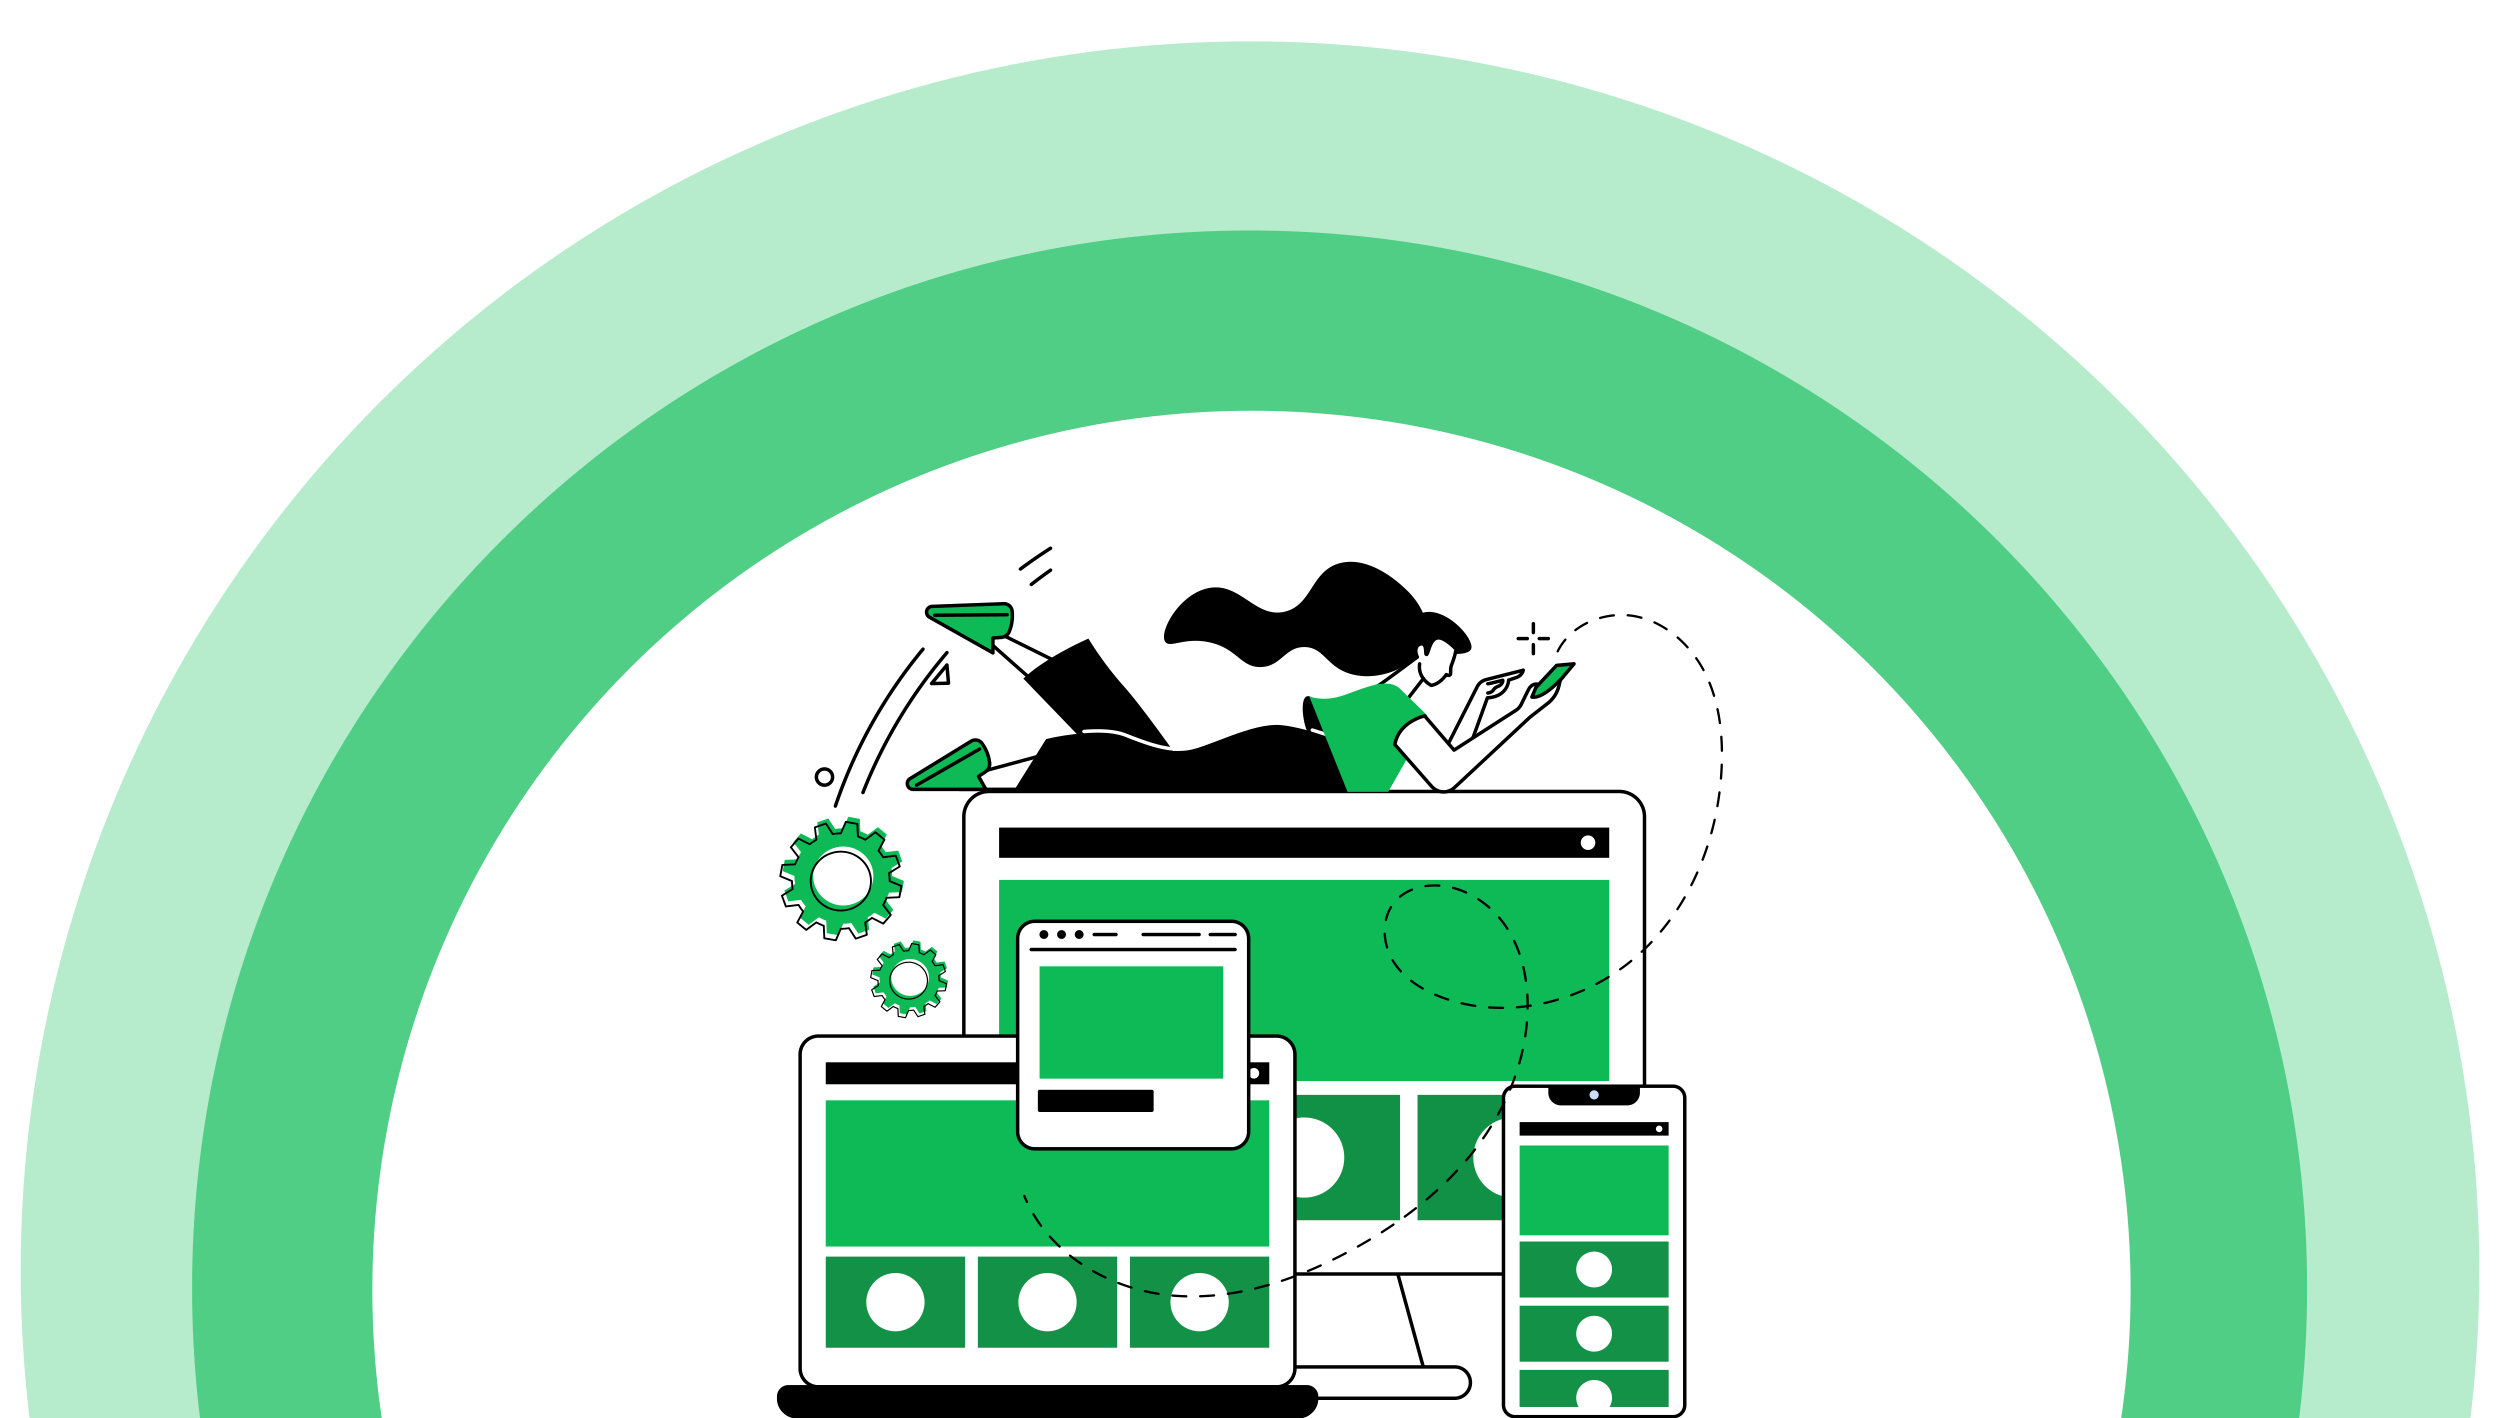 <svg height="480" viewBox="0 0 846 480" width="846" xmlns="http://www.w3.org/2000/svg" xmlns:xlink="http://www.w3.org/1999/xlink"><clipPath id="a"><path d="m718 110h846v480h-846z"/></clipPath><filter id="b" filterUnits="userSpaceOnUse" height="805.719" width="805.719" x="20" y="33"><feOffset dy="6"/><feGaussianBlur result="blur" stdDeviation="15"/><feFlood flood-opacity=".161"/><feComposite in2="blur" operator="in"/><feComposite in="SourceGraphic"/></filter><filter id="c" filterUnits="userSpaceOnUse" height="685" width="685" x="81" y="94"><feOffset dy="6"/><feGaussianBlur result="blur-2" stdDeviation="15"/><feFlood flood-opacity=".161"/><feComposite in2="blur-2" operator="in"/><feComposite in="SourceGraphic"/></filter><clipPath id="d"><path d="m0 0h320.16v295.067h-320.16z"/></clipPath><g clip-path="url(#a)" transform="translate(-718 -110)"><circle cx="416" cy="416" fill="#0dba55" opacity=".3" r="416" transform="translate(725 124)"/><g filter="url(#b)" transform="translate(718 110.002)"><path d="m357.86 0c197.64 0 357.86 160.219 357.86 357.86s-160.22 357.859-357.86 357.859-357.86-160.219-357.86-357.859 160.219-357.86 357.86-357.86z" fill="#0dba55" opacity=".6" transform="translate(65 72)"/></g><g filter="url(#c)" transform="translate(718 110.002)"><circle cx="297.5" cy="297.5" fill="#fff" r="297.5" transform="translate(126 133)"/></g><g transform="translate(980.92 294.933)"><path d="m416.566 581.061h-53.416l-15.15 55.311h83.72z" fill="#fff" transform="translate(-211.447 -353.061)"/><g clip-path="url(#d)"><path d="m430.809 636.049h-83.725a.588.588 0 0 1 -.567-.744l15.154-55.311a.588.588 0 0 1 .567-.433h53.417a.588.588 0 0 1 .567.433l15.154 55.311a.588.588 0 0 1 -.568.744m-82.953-1.177h82.182l-14.831-54.134h-52.519z" transform="translate(-210.535 -352.149)"/><path d="m382.987 211.28h-213.287a8.524 8.524 0 0 0 -8.524 8.524v146.234a8.524 8.524 0 0 0 8.524 8.524h213.287a8.524 8.524 0 0 0 8.524-8.524v-146.238a8.524 8.524 0 0 0 -8.524-8.524" fill="#fff" transform="translate(-97.932 -128.377)"/><path d="m382.075 374.239h-213.288a9.123 9.123 0 0 1 -9.113-9.113v-146.234a9.123 9.123 0 0 1 9.113-9.112h213.288a9.123 9.123 0 0 1 9.113 9.112v146.234a9.123 9.123 0 0 1 -9.113 9.113m-213.288-163.282a7.945 7.945 0 0 0 -7.936 7.935v146.234a7.945 7.945 0 0 0 7.936 7.936h213.288a7.945 7.945 0 0 0 7.936-7.936v-146.234a7.944 7.944 0 0 0 -7.936-7.935z" transform="translate(-97.02 -127.465)"/><path d="m418.52 707.54h-101.909a5.3 5.3 0 1 0 0 10.608h101.909a5.3 5.3 0 0 0 0-10.608" fill="#fff" transform="translate(-189.154 -429.911)"/><path d="m417.608 717.825h-101.908a5.892 5.892 0 1 1 0-11.785h101.908a5.892 5.892 0 0 1 0 11.785m-101.908-10.608a4.715 4.715 0 1 0 0 9.431h101.908a4.715 4.715 0 0 0 0-9.431z" transform="translate(-188.242 -429)"/><path d="m0 0h206.47v10.229h-206.47z" transform="translate(75.176 95.121)"/><path d="m0 0h206.47v68.061h-206.47z" fill="#0dba55" transform="translate(75.176 112.826)"/><path d="m698.163 251.638a2.462 2.462 0 1 1 -2.463-2.463 2.463 2.463 0 0 1 2.463 2.463" fill="#fff" transform="translate(-421.221 -151.402)"/><path d="m0 0h64.872v42.431h-64.872z" fill="#caddff" transform="translate(75.176 185.57)"/><path d="m0 0h64.872v42.431h-64.872z" fill="#119146" transform="translate(145.975 185.57)"/><path d="m0 0h64.872v42.431h-64.872z" fill="#119146" transform="translate(216.774 185.57)"/><g fill="#fff"><path d="m627.674 505.993a13.562 13.562 0 1 1 -13.562-13.562 13.562 13.562 0 0 1 13.562 13.562" transform="translate(-364.902 -299.208)"/><path d="m447.242 505.993a13.562 13.562 0 1 1 -13.562-13.562 13.562 13.562 0 0 1 13.562 13.562" transform="translate(-255.269 -299.208)"/><path d="m266.811 505.993a13.562 13.562 0 1 1 -13.562-13.562 13.562 13.562 0 0 1 13.562 13.562" transform="translate(-145.637 -299.208)"/><path d="m683.965 465.469h-53.437a3.955 3.955 0 0 0 -3.955 3.955v103.924a3.955 3.955 0 0 0 3.955 3.955h53.437a3.955 3.955 0 0 0 3.955-3.955v-103.924a3.955 3.955 0 0 0 -3.955-3.955" transform="translate(-380.714 -282.825)"/></g><path d="m683.054 576.98h-53.437a4.549 4.549 0 0 1 -4.544-4.544v-103.924a4.549 4.549 0 0 1 4.544-4.543h53.437a4.549 4.549 0 0 1 4.543 4.543v103.925a4.549 4.549 0 0 1 -4.543 4.544m-53.437-111.835a3.37 3.37 0 0 0 -3.366 3.366v103.925a3.37 3.37 0 0 0 3.366 3.366h53.437a3.37 3.37 0 0 0 3.366-3.366v-103.925a3.37 3.37 0 0 0 -3.366-3.366z" transform="translate(-379.803 -281.914)"/><path d="m665.244 465.469v2.218a4.267 4.267 0 0 0 4.267 4.267h22.464a4.267 4.267 0 0 0 4.267-4.267v-2.218z" transform="translate(-404.211 -282.825)"/><path d="m702.342 472.087a1.551 1.551 0 1 1 1.551-1.551 1.551 1.551 0 0 1 -1.551 1.551" fill="#caddff" transform="translate(-425.81 -284.962)"/><path d="m0 0h50.42v4.569h-50.42z" transform="translate(251.322 194.789)"/><path d="m0 0h50.42v30.405h-50.42z" fill="#0dba55" transform="translate(251.322 202.698)"/><path d="m760.229 500.542a1.1 1.1 0 1 1 -1.1-1.1 1.1 1.1 0 0 1 1.1 1.1" fill="#fff" transform="translate(-460.589 -303.468)"/><path d="m0 0h50.42v18.955h-50.42z" fill="#139146" transform="translate(251.322 235.196)"/><path d="m0 0h50.42v18.955h-50.42z" fill="#139146" transform="translate(251.322 256.919)"/><path d="m0 0h50.42v12.539h-50.42z" fill="#caddff" transform="translate(251.322 278.642)"/><path d="m0 0h50.42v12.539h-50.42z" fill="#139146" transform="translate(251.322 278.642)"/><path d="m701.421 614.169a6.059 6.059 0 1 1 -6.059-6.059 6.059 6.059 0 0 1 6.059 6.059" fill="#fff" transform="translate(-418.83 -369.496)"/><path d="m701.421 669.531a6.059 6.059 0 1 1 -6.059-6.058 6.059 6.059 0 0 1 6.059 6.058" fill="#fff" transform="translate(-418.83 -403.135)"/><path d="m700.447 728.184a6.059 6.059 0 1 0 -10.172 0z" fill="#fff" transform="translate(-418.83 -436.774)"/><path d="m181.225 422.211h-155.048a6.2 6.2 0 0 0 -6.2 6.2v106.3a6.2 6.2 0 0 0 6.2 6.2h155.048a6.2 6.2 0 0 0 6.2-6.2v-106.3a6.2 6.2 0 0 0 -6.2-6.2" fill="#fff" transform="translate(-12.14 -256.541)"/><path d="m180.314 540.584h-155.048a6.793 6.793 0 0 1 -6.785-6.785v-106.299a6.793 6.793 0 0 1 6.785-6.785h155.048a6.793 6.793 0 0 1 6.786 6.785v106.3a6.793 6.793 0 0 1 -6.785 6.785m-155.049-118.697a5.614 5.614 0 0 0 -5.608 5.608v106.304a5.614 5.614 0 0 0 5.608 5.608h155.048a5.614 5.614 0 0 0 5.608-5.608v-106.3a5.614 5.614 0 0 0 -5.608-5.608z" transform="translate(-11.229 -255.63)"/><path d="m0 0h150.091v7.436h-150.091z" transform="translate(16.515 174.551)"/><path d="m0 0h150.091v49.476h-150.091z" fill="#0dba55" transform="translate(16.515 187.421)"/><path d="m410.339 451.549a1.79 1.79 0 1 1 -1.79-1.79 1.79 1.79 0 0 1 1.79 1.79" fill="#fff" transform="translate(-247.152 -273.28)"/><path d="m0 0h47.158v30.844h-47.158z" fill="#139146" transform="translate(16.516 240.302)"/><path d="m0 0h47.158v30.844h-47.158z" fill="#139146" transform="translate(67.982 240.302)"/><path d="m0 0h47.158v30.844h-47.158z" fill="#139146" transform="translate(119.449 240.302)"/><path d="m359.1 636.449a9.859 9.859 0 1 1 -9.859-9.859 9.859 9.859 0 0 1 9.859 9.859" fill="#fff" transform="translate(-206.213 -380.725)"/><path d="m227.936 636.449a9.859 9.859 0 1 1 -9.859-9.859 9.859 9.859 0 0 1 9.859 9.859" fill="#fff" transform="translate(-126.516 -380.725)"/><path d="m96.773 636.449a9.859 9.859 0 1 1 -9.859-9.859 9.859 9.859 0 0 1 9.859 9.859" fill="#fff" transform="translate(-46.82 -380.725)"/><path d="m180.238 724.708h-175.446a3.448 3.448 0 0 0 -3.292 3.585v.837a6.04 6.04 0 0 0 5.767 6.28h170.5a6.04 6.04 0 0 0 5.767-6.28v-.837a3.448 3.448 0 0 0 -3.293-3.585" transform="translate(-.911 -440.342)"/><path d="m176.852 734.214h-170.496a6.363 6.363 0 0 1 -6.356-6.356v-.769a3.885 3.885 0 0 1 3.881-3.881h175.447a3.885 3.885 0 0 1 3.881 3.881v.769a6.363 6.363 0 0 1 -6.356 6.356m-172.972-9.829a2.707 2.707 0 0 0 -2.7 2.7v.769a5.185 5.185 0 0 0 5.179 5.179h170.5a5.185 5.185 0 0 0 5.179-5.179v-.769a2.707 2.707 0 0 0 -2.7-2.7z" transform="translate(0 -439.431)"/><path d="m279.941 323.24h-66.541a5.82 5.82 0 0 0 -5.819 5.82v65.36a5.819 5.819 0 0 0 5.819 5.819h66.536a5.82 5.82 0 0 0 5.819-5.819v-65.36a5.82 5.82 0 0 0 -5.819-5.82" fill="#fff" transform="translate(-126.131 -196.405)"/><path d="m279.029 399.916h-66.536a6.415 6.415 0 0 1 -6.408-6.408v-65.36a6.415 6.415 0 0 1 6.408-6.408h66.536a6.415 6.415 0 0 1 6.408 6.408v65.36a6.415 6.415 0 0 1 -6.408 6.408m-66.536-77a5.237 5.237 0 0 0 -5.231 5.231v65.36a5.237 5.237 0 0 0 5.231 5.231h66.536a5.237 5.237 0 0 0 5.231-5.231v-65.36a5.237 5.237 0 0 0 -5.231-5.231z" transform="translate(-125.22 -195.494)"/><path d="m287.386 347.256h-68.923a.589.589 0 1 1 0-1.177h68.923a.589.589 0 1 1 0 1.177" transform="translate(-132.383 -210.282)"/><path d="m229.393 332.338a1.492 1.492 0 1 1 -1.492-1.492 1.492 1.492 0 0 1 1.492 1.492" transform="translate(-137.569 -201.026)"/><path d="m244.605 332.338a1.492 1.492 0 1 1 -1.492-1.492 1.492 1.492 0 0 1 1.492 1.492" transform="translate(-146.812 -201.026)"/><path d="m259.818 332.338a1.492 1.492 0 1 1 -1.492-1.492 1.492 1.492 0 0 1 1.492 1.492" transform="translate(-156.055 -201.026)"/><path d="m381.287 334.326h-8.407a.589.589 0 1 1 0-1.177h8.407a.589.589 0 0 1 0 1.177" transform="translate(-226.21 -202.426)"/><path d="m333.851 334.326h-18.983a.589.589 0 0 1 0-1.177h18.984a.589.589 0 0 1 0 1.177" transform="translate(-190.96 -202.426)"/><path d="m280.065 334.326h-7.411a.589.589 0 0 1 0-1.177h7.411a.589.589 0 0 1 0 1.177" transform="translate(-165.31 -202.426)"/><path d="m0 0h62.154v38.005h-62.154z" fill="#0dba55" transform="translate(88.876 142.076)"/><path d="m263.595 476.047h-38a.589.589 0 0 1 -.589-.589v-6.334a.589.589 0 0 1 .589-.589h38a.589.589 0 0 1 .589.589v6.334a.589.589 0 0 1 -.589.589" transform="translate(-136.714 -284.689)"/><path d="m458.864 144.8a8.094 8.094 0 0 1 -4.334-4.882c-1.32-3.768-1.963-11.509 1.092-10.788s9.576 16.858 9.576 16.858z" transform="translate(-275.511 -78.431)"/><path d="m422.475 34.064c-.251-1.446-1.261-6.137-6.555-11.269-1.824-1.768-11.877-11.515-22.124-9.229-10.348 2.309-9.638 14.379-19.269 16.557-9.829 2.222-14.942-9.969-25.466-8.045-10.006 1.829-17.133 14.888-14.845 18.21 1.58 2.3 6.529-1.694 15.043.2 9.389 2.086 10.474 8.516 17.319 8.343 6.925-.175 8.086-6.813 14.748-6.759s7.416 6.726 15.637 9.1c9.059 2.621 20.9-1.792 24.416-9.489a13.91 13.91 0 0 0 1.1-7.621" transform="translate(-202.813 -8.033)"/><path d="m556.446 70.659c2.293-.01 4.934-.307 5.5-1.716 1.392-3.485-9.327-15.306-17.207-11.969-5.132 2.173-8.332 10.464-5.382 14.516 2.6 3.574 10.36 4.364 17.092-.831" transform="translate(-327.033 -34.261)"/><path d="m532.311 78.945c-2.221.881-2.674 5.561-3.266 5.443-.459-.091.107-2.842-1.089-3.464a1.706 1.706 0 0 0 -1.682.3c-.927.709-1.141 2.39-.3 4.058q-3.814 2.868-7.739 5.746-4.66 3.417-9.26 6.69l11.991 3.943 7.034-9.071a8.251 8.251 0 0 0 2.668 2.287s2.636-.185 5.1-3.655l.575.235a.63.63 0 0 0 .868-.564l.045-1.472a4.676 4.676 0 0 1 .345-1.619 27.871 27.871 0 0 0 1.5-5.163c-3.8-3.864-5.736-4.111-6.79-3.693" fill="#fff" transform="translate(-309.261 -47.878)"/><path d="m520.057 101.337a.588.588 0 0 1 -.184-.03l-11.991-3.942a.589.589 0 0 1 -.157-1.039c3.082-2.193 6.2-4.443 9.254-6.685 2.448-1.8 4.92-3.63 7.356-5.459-.694-1.719-.439-3.49.67-4.338a2.256 2.256 0 0 1 2.312-.352 2.428 2.428 0 0 1 1.092 1.989c.5-1.475 1.265-3.395 2.774-3.993 1.771-.7 4.2.549 7.427 3.827a.588.588 0 0 1 .158.526 28.68 28.68 0 0 1 -1.527 5.272 4.059 4.059 0 0 0 -.3 1.415l-.047 1.472a1.218 1.218 0 0 1 -1.679 1.09l-.15-.061c-2.516 3.294-5.147 3.516-5.261 3.524a.59.59 0 0 1 -.308-.062 8.322 8.322 0 0 1 -2.382-1.877l-6.591 8.5a.589.589 0 0 1 -.465.228m-10.7-4.727 10.492 3.449 6.782-8.741a.589.589 0 0 1 .462-.228.589.589 0 0 1 .462.223 7.786 7.786 0 0 0 2.314 2.044c.557-.1 2.56-.639 4.513-3.388a.587.587 0 0 1 .7-.2l.575.235.646-.019-.588-.018.045-1.472a5.235 5.235 0 0 1 .388-1.823 27.14 27.14 0 0 0 1.4-4.749c-2.67-2.665-4.718-3.82-5.934-3.338-1.158.459-1.81 2.421-2.242 3.719-.38 1.144-.636 1.9-1.356 1.755-.623-.124-.662-.788-.706-1.557-.038-.649-.1-1.734-.539-1.963a1.168 1.168 0 0 0 -1.054.242c-.633.485-.894 1.814-.129 3.324a.588.588 0 0 1 -.171.736c-2.561 1.925-5.167 3.86-7.745 5.751-2.75 2.016-5.544 4.038-8.32 6.02" transform="translate(-308.35 -46.968)"/><path d="m554.146 101.171a6.581 6.581 0 0 0 1.251 5.013z" fill="#fff" transform="translate(-336.653 -61.473)"/><path d="m554.484 105.861a.587.587 0 0 1 -.474-.24 7.137 7.137 0 0 1 -1.351-5.493.589.589 0 0 1 1.147.262 5.955 5.955 0 0 0 1.152 4.534.588.588 0 0 1 -.474.937" transform="translate(-335.74 -60.561)"/><path d="m193.644 174.267-34.06 9.246-2.323 4.561h35.639z" fill="#fff" transform="translate(-95.554 -105.887)"/><path d="m191.984 187.752h-35.634a.588.588 0 0 1 -.525-.856l2.323-4.561a.587.587 0 0 1 .37-.3l34.06-9.246a.589.589 0 0 1 .742.6l-.748 13.807a.589.589 0 0 1 -.588.557m-34.675-1.177h34.117l.673-12.437-33.021 8.961z" transform="translate(-94.642 -104.976)"/><path d="m140.28 174.6a14.048 14.048 0 0 0 -2.618-6.643 2.742 2.742 0 0 0 -3.634-.684l-20.793 12.753a1.961 1.961 0 0 0 1.15 3.55h24.63l-2.472-4.389 2.333-1.556a3.188 3.188 0 0 0 1.4-3.032" fill="#0dba55" transform="translate(-68.308 -101.389)"/><path d="m138.1 183.262h-24.63a2.55 2.55 0 0 1 -1.5-4.616l.038-.025 20.793-12.753a3.348 3.348 0 0 1 4.415.836 14.632 14.632 0 0 1 2.729 6.922 3.755 3.755 0 0 1 -1.661 3.593l-1.879 1.253 2.2 3.913a.589.589 0 0 1 -.513.878m-25.452-3.65a1.373 1.373 0 0 0 .822 2.473h23.623l-1.978-3.511a.588.588 0 0 1 .186-.779l2.334-1.556a2.585 2.585 0 0 0 1.145-2.471 13.457 13.457 0 0 0 -2.506-6.364 2.164 2.164 0 0 0 -2.854-.532z" transform="translate(-67.394 -100.486)"/><path d="m119.493 186.581a.589.589 0 0 1 -.293-1.1l21.321-12.219a.589.589 0 1 1 .585 1.021l-21.321 12.217a.586.586 0 0 1 -.292.078" transform="translate(-72.247 -105.229)"/><path d="m216.561 90.874-31.632-15.654-4.763 1.88 26.682 23.621z" fill="#fff" transform="translate(-109.472 -45.705)"/><path d="m205.936 100.394a.586.586 0 0 1 -.39-.148l-26.682-23.621a.588.588 0 0 1 .174-.988l4.763-1.876a.589.589 0 0 1 .477.02l31.631 15.653a.588.588 0 0 1 .158.941l-9.712 9.843a.587.587 0 0 1 -.419.175m-25.573-24.013 25.546 22.615 8.748-8.866-30.668-15.177z" transform="translate(-108.559 -44.793)"/><path d="m157 58.8a14.04 14.04 0 0 0 .977-7.073 2.742 2.742 0 0 0 -2.831-2.379l-24.375.915a1.961 1.961 0 0 0 -.739 3.658l21.458 12.079v-5.037l2.8-.211a3.187 3.187 0 0 0 2.71-1.952" fill="#0dba55" transform="translate(-78.398 -29.983)"/><path d="m150.578 65.678a.587.587 0 0 1 -.289-.076l-21.464-12.081a2.55 2.55 0 0 1 .961-4.755h.045l24.375-.915a3.348 3.348 0 0 1 3.438 2.894 14.64 14.64 0 0 1 -1.017 7.371 3.757 3.757 0 0 1 -3.21 2.315l-2.252.17v4.491a.589.589 0 0 1 -.589.589m-20.676-15.744a1.373 1.373 0 0 0 -.5 2.558l20.586 11.587v-4.03a.589.589 0 0 1 .544-.587l2.8-.211a2.583 2.583 0 0 0 2.21-1.591 13.452 13.452 0 0 0 .937-6.775 2.17 2.17 0 0 0 -2.225-1.864z" transform="translate(-77.485 -29.071)"/><path d="m135.041 58.681a.589.589 0 0 1 -.005-1.177l24.574-.19h.005a.589.589 0 0 1 0 1.177z" transform="translate(-81.695 -34.825)"/><path d="m267.042 122.881s-13.571-19.556-20.555-27.335a116.654 116.654 0 0 1 -11.947-16.112s-14.393 6.2-22.007 13.541l33.256 34.492z" transform="translate(-129.138 -48.265)"/><path d="m325.5 176.121h-121.187l10.928-17.493s17.34-4.244 26.348-.689 14.741 5.4 21.461 4.539 22-9.491 31.7-8.552 25.585 7.4 25.585 7.4z" transform="translate(-124.143 -93.483)"/><path d="m294.546 164.863h-.04c-4.768-.316-9.553-1.907-16.716-4.734-3.2-1.261-7.843-1.661-13.814-1.188a.589.589 0 1 1 -.093-1.174c6.151-.487 10.975-.061 14.339 1.266 7.052 2.783 11.749 4.349 16.362 4.654a.589.589 0 0 1 -.038 1.176" fill="#fff" transform="translate(-160.01 -95.743)"/><path d="m466.933 159.932a.6.6 0 0 1 -.178-.027l-6.149-1.946a.588.588 0 0 1 .355-1.122l6.15 1.946a.589.589 0 0 1 -.177 1.15" fill="#fff" transform="translate(-279.621 -95.279)"/><path d="m570.02 138.5 13.287-26.2a4.7 4.7 0 0 1 3.037-2.43l12.561-3.186a3.521 3.521 0 0 1 -2.277 2.454l-2.664.905s-.153 5.576-7.194 5.994l-8.1 22.462z" fill="#fff" transform="translate(-346.352 -64.825)"/><path d="m577.76 138.18h-8.652a.588.588 0 0 1 -.525-.855l13.287-26.2a5.289 5.289 0 0 1 3.417-2.734l12.561-3.186a.589.589 0 0 1 .715.718 4.1 4.1 0 0 1 -2.657 2.865l-2.31.785c-.206 1.362-1.328 5.587-7.313 6.116l-7.969 22.1a.589.589 0 0 1 -.554.388m-7.694-1.177h7.28l7.954-22.07a.588.588 0 0 1 .518-.387c6.428-.382 6.635-5.218 6.641-5.423a.588.588 0 0 1 .4-.541l2.664-.9a2.93 2.93 0 0 0 1.407-1.021l-11.357 2.881a4.11 4.11 0 0 0 -2.656 2.126z" transform="translate(-345.44 -63.914)"/><path d="m612.153 119.315a.589.589 0 0 1 -.076-1.172 1.954 1.954 0 0 0 1.411-.673 3.758 3.758 0 0 1 1.8-1.481 2.225 2.225 0 0 0 1.112-.759c-3.882 1.021-4.211.978-4.326.963a.589.589 0 0 1 -.506-.661.581.581 0 0 1 .617-.51c.385-.027 2.758-.618 4.858-1.18a.589.589 0 0 1 .732.465c.118.66-.165 2.093-2.083 2.79a2.607 2.607 0 0 0 -1.233 1.039 3.023 3.023 0 0 1 -2.23 1.176.573.573 0 0 1 -.077.005m.045-4.293h.033z" transform="translate(-371.595 -69.159)"/><path d="m471.991 154.863-12.977-32.337s4.738 2.146 12-.467 14.349-5.779 18.5-2.324l9.516 9.292-2.7 1.032-3.168 11.77-7.412 13.034z" fill="#0dba55" transform="translate(-278.903 -71.83)"/><path d="m646.369 112.567 10.208-10.867 5.911-.53s-10.248 12.13-10.529 12.959-5.59-1.562-5.59-1.562" fill="#0dba55" transform="translate(-392.743 -61.473)"/><path d="m650.66 113.966c-1.289 0-3.88-1.07-5.445-1.774a.589.589 0 0 1 -.188-.94l10.208-10.866a.59.59 0 0 1 .377-.183l5.911-.53a.589.589 0 0 1 .5.966c-3.839 4.545-10.066 12.038-10.431 12.8a.785.785 0 0 1 -.44.451 1.26 1.26 0 0 1 -.494.081m-.153-.981a.4.4 0 0 0 -.017.042c0-.013.01-.026.017-.042m-4.051-1.535a17.611 17.611 0 0 0 4.149 1.358c.9-1.447 6.394-8.032 9.6-11.834l-4.264.382z" transform="translate(-391.831 -60.561)"/><path d="m542.971 127.158s-8.71 1.882-10.07 9.683l12.465 14.2a5.369 5.369 0 0 0 7.695.385l25.552-23.826 6.013-4.695a10.593 10.593 0 0 0 3.826-6.071l.421-1.909s-5.794 6.536-9.605 5.868l1.83-4.362s-1.744-.436-2.938 1.78c-.466.864-1.716 3.438-2.474 5.01a5.011 5.011 0 0 1 -1.8 2.037l-20.958 13.477z" fill="#fff" transform="translate(-323.797 -69.83)"/><path d="m548.5 152.541q-.152 0-.306-.008a5.909 5.909 0 0 1 -4.179-2.019l-12.465-14.2a.588.588 0 0 1 -.138-.49c1.413-8.1 10.435-10.137 10.526-10.157a.59.59 0 0 1 .571.191l9.62 11.189 20.527-13.2a4.421 4.421 0 0 0 1.591-1.8c.886-1.836 2.036-4.2 2.486-5.034 1.4-2.589 3.509-2.094 3.6-2.071a.588.588 0 0 1 .4.8l-1.5 3.58c2.861-.263 6.875-4.1 8.294-5.7a.589.589 0 0 1 1.015.517l-.42 1.909a11.211 11.211 0 0 1 -4.039 6.408l-5.992 4.679-25.534 23.8a5.9 5.9 0 0 1 -4.053 1.6m-15.884-16.778 12.28 13.98a4.78 4.78 0 0 0 6.852.343l25.548-23.821a.384.384 0 0 1 .039-.033l6.012-4.695a10.029 10.029 0 0 0 3.589-5.625c-2.036 1.957-5.788 5.063-8.686 4.556a.588.588 0 0 1 -.441-.807l1.466-3.495a2.718 2.718 0 0 0 -1.513 1.419c-.463.859-1.741 3.493-2.462 4.986a5.6 5.6 0 0 1 -2.015 2.276l-20.958 13.477a.589.589 0 0 1 -.765-.111l-9.715-11.3c-1.541.432-7.968 2.594-9.231 8.848" transform="translate(-322.886 -68.919)"/><path d="m267.536 289.565h-.01c-1.579-.04-3.168-.129-4.725-.264a.392.392 0 0 1 .068-.782c1.54.134 3.113.222 4.677.261a.392.392 0 0 1 -.01.785m4.707-.02a.392.392 0 0 1 -.013-.784c1.54-.052 3.114-.149 4.676-.29a.388.388 0 0 1 .426.356.392.392 0 0 1 -.355.426c-1.578.142-3.166.24-4.721.292zm-14.079-.817a.418.418 0 0 1 -.062-.005c-1.549-.247-3.113-.554-4.647-.911a.392.392 0 0 1 .178-.764c1.516.353 3.061.656 4.592.9a.393.393 0 0 1 -.062.78m23.454-.019a.392.392 0 0 1 -.055-.78c1.523-.219 3.079-.481 4.624-.782a.392.392 0 0 1 .15.77c-1.558.3-3.126.568-4.662.788a.335.335 0 0 1 -.056 0m9.243-1.791a.392.392 0 0 1 -.093-.773c1.5-.363 3.021-.77 4.534-1.207a.392.392 0 0 1 .219.754c-1.524.441-3.061.85-4.567 1.216a.4.4 0 0 1 -.093.011m-41.861-.315a.393.393 0 0 1 -.115-.018c-1.506-.463-3.012-.985-4.475-1.551a.392.392 0 0 1 .283-.732c1.447.559 2.935 1.075 4.423 1.533a.392.392 0 0 1 -.115.768m50.909-2.29a.392.392 0 0 1 -.124-.765c1.46-.487 2.948-1.015 4.425-1.57a.392.392 0 1 1 .276.735c-1.486.558-2.983 1.09-4.452 1.579a.394.394 0 0 1 -.124.02m-59.687-1.1a.39.39 0 0 1 -.167-.038c-1.431-.675-2.848-1.406-4.209-2.175a.392.392 0 1 1 .385-.684c1.345.759 2.744 1.482 4.158 2.148a.393.393 0 0 1 -.168.747m68.5-2.2a.393.393 0 0 1 -.151-.755c1.42-.591 2.869-1.222 4.305-1.876a.392.392 0 0 1 .325.715c-1.444.657-2.9 1.291-4.329 1.886a.392.392 0 0 1 -.151.031m-76.7-2.425a.4.4 0 0 1 -.218-.066c-1.32-.884-2.608-1.824-3.83-2.793a.392.392 0 0 1 .487-.615c1.206.956 2.477 1.883 3.78 2.755a.393.393 0 0 1 -.219.718m85.278-1.482a.393.393 0 0 1 -.174-.745c1.379-.678 2.788-1.4 4.185-2.133a.392.392 0 1 1 .367.694c-1.4.741-2.819 1.462-4.2 2.144a.39.39 0 0 1 -.173.04m-92.64-4.378a.39.39 0 0 1 -.269-.107c-1.158-1.088-2.271-2.231-3.309-3.4a.392.392 0 0 1 .586-.522c1.023 1.148 2.12 2.275 3.26 3.347a.393.393 0 0 1 -.268.678m100.968-.012a.392.392 0 0 1 -.192-.735c1.373-.771 2.741-1.564 4.066-2.355a.392.392 0 0 1 .4.674c-1.331.795-2.7 1.591-4.084 2.365a.385.385 0 0 1 -.191.051m8.083-4.832a.392.392 0 0 1 -.211-.723c1.328-.846 2.648-1.715 3.923-2.582a.392.392 0 1 1 .441.649c-1.282.872-2.609 1.745-3.943 2.6a.391.391 0 0 1 -.21.061m-115.305-2.179a.392.392 0 0 1 -.317-.16c-.939-1.278-1.82-2.608-2.619-3.953a.392.392 0 1 1 .674-.4c.786 1.324 1.654 2.632 2.578 3.889a.393.393 0 0 1 -.316.625m123.083-3.116a.392.392 0 0 1 -.232-.709c1.275-.929 2.536-1.881 3.747-2.828a.392.392 0 0 1 .483.618c-1.218.953-2.486 1.909-3.769 2.844a.39.39 0 0 1 -.231.075m-127.874-4.966a.392.392 0 0 1 -.356-.227c-.31-.668-.607-1.353-.884-2.036a.392.392 0 0 1 .727-.3c.273.671.565 1.344.869 2a.392.392 0 0 1 -.356.557m135.288-.836a.393.393 0 0 1 -.253-.693c1.2-1.01 2.388-2.049 3.532-3.09a.392.392 0 1 1 .528.58c-1.151 1.048-2.347 2.095-3.554 3.11a.391.391 0 0 1 -.252.092m6.961-6.338a.393.393 0 0 1 -.275-.672c1.118-1.1 2.218-2.235 3.268-3.365a.392.392 0 1 1 .575.534c-1.059 1.138-2.166 2.278-3.292 3.389a.391.391 0 0 1 -.276.113m6.41-6.894a.392.392 0 0 1 -.3-.647c.786-.924 1.562-1.87 2.307-2.813q.325-.413.647-.829a.392.392 0 0 1 .621.479q-.324.42-.653.836c-.751.95-1.533 1.9-2.325 2.835a.391.391 0 0 1 -.3.138m5.75-7.454a.392.392 0 0 1 -.322-.616c.89-1.279 1.758-2.6 2.579-3.916a.392.392 0 1 1 .666.415c-.828 1.33-1.7 2.659-2.6 3.949a.391.391 0 0 1 -.322.168m4.975-7.988a.392.392 0 0 1 -.343-.582c.755-1.367 1.48-2.767 2.156-4.162a.392.392 0 0 1 .706.342c-.682 1.407-1.414 2.82-2.176 4.2a.392.392 0 0 1 -.344.2m4.1-8.471a.393.393 0 0 1 -.362-.544c.6-1.446 1.171-2.917 1.684-4.372a.392.392 0 1 1 .74.261c-.518 1.469-1.09 2.955-1.7 4.414a.392.392 0 0 1 -.362.241m3.125-8.877a.4.4 0 0 1 -.109-.015.392.392 0 0 1 -.269-.485c.431-1.506.819-3.033 1.151-4.539a.392.392 0 1 1 .766.169c-.336 1.522-.727 3.065-1.163 4.586a.392.392 0 0 1 -.376.284m2.023-9.19a.4.4 0 0 1 -.06 0 .393.393 0 0 1 -.328-.447c.238-1.545.425-3.109.557-4.648a.392.392 0 0 1 .782.067c-.133 1.556-.323 3.138-.563 4.7a.392.392 0 0 1 -.387.333m.8-9.376h-.005a.393.393 0 0 1 -.387-.4l.005-.381c-1.068.138-2.139.25-3.2.334a.388.388 0 0 1 -.423-.36.392.392 0 0 1 .36-.423c1.082-.086 2.175-.2 3.265-.344 0-1.181-.04-2.36-.108-3.506a.392.392 0 1 1 .783-.047c.068 1.126.1 2.284.109 3.446q.3-.043.6-.089a.392.392 0 0 1 .118.776q-.36.055-.72.106v.073l-.006.425a.393.393 0 0 1 -.392.387m-8.718-.239c-1.448 0-2.907-.051-4.336-.151a.392.392 0 0 1 .055-.783c1.411.1 2.852.149 4.281.149h.4a.392.392 0 0 1 0 .785zm-8.988-.661a.371.371 0 0 1 -.058 0c-1.564-.234-3.13-.533-4.655-.89a.392.392 0 1 1 .178-.764c1.5.352 3.05.647 4.592.877a.392.392 0 0 1 -.057.78m23.391-.955a.392.392 0 0 1 -.085-.775c1.512-.338 3.037-.733 4.532-1.175a.392.392 0 0 1 .223.753c-1.513.447-3.055.847-4.584 1.189a.38.38 0 0 1 -.086.009m-32.55-1.189a.4.4 0 0 1 -.121-.019q-.555-.18-1.108-.372c-1.147-.4-2.269-.832-3.334-1.291a.392.392 0 0 1 .31-.721c1.048.451 2.151.878 3.281 1.27q.544.189 1.093.367a.393.393 0 0 1 -.121.766m41.577-1.477a.392.392 0 0 1 -.136-.76c1.456-.538 2.916-1.131 4.338-1.765a.392.392 0 0 1 .32.717c-1.438.64-2.913 1.241-4.385 1.784a.4.4 0 0 1 -.136.024m-50.2-2.267a.391.391 0 0 1 -.195-.052 34.116 34.116 0 0 1 -3.963-2.637.393.393 0 0 1 .481-.62 33.345 33.345 0 0 0 3.872 2.577.392.392 0 0 1 -.2.733m58.8-1.563a.392.392 0 0 1 -.183-.74c1.377-.725 2.746-1.5 4.07-2.315a.392.392 0 0 1 .41.669c-1.338.82-2.722 1.608-4.115 2.34a.39.39 0 0 1 -.182.045m-23.883-1.041a.392.392 0 0 1 -.388-.337c-.224-1.564-.516-3.108-.868-4.59a.392.392 0 0 1 .763-.182c.357 1.505.654 3.073.881 4.66a.393.393 0 0 1 -.333.444.387.387 0 0 1 -.056 0m-42.3-3.185a.389.389 0 0 1 -.29-.128 23.774 23.774 0 0 1 -2.662-3.519c-.065-.105-.129-.211-.191-.317a.392.392 0 1 1 .676-.4q.09.153.183.3a23.029 23.029 0 0 0 2.574 3.4.392.392 0 0 1 -.29.656m74.2-.693a.392.392 0 0 1 -.227-.713c1.274-.9 2.529-1.854 3.728-2.831a.392.392 0 1 1 .5.609c-1.213.987-2.482 1.951-3.77 2.863a.393.393 0 0 1 -.227.072m-34.093-5.267a.393.393 0 0 1 -.371-.264 41.656 41.656 0 0 0 -1.77-4.312.392.392 0 0 1 .708-.339 42.425 42.425 0 0 1 1.8 4.394.392.392 0 0 1 -.37.521m41.389-.674a.392.392 0 0 1 -.268-.679c1.131-1.056 2.248-2.167 3.321-3.3a.393.393 0 0 1 .571.539c-1.084 1.147-2.213 2.269-3.356 3.336a.392.392 0 0 1 -.268.106m-86.172-1.446a.393.393 0 0 1 -.376-.281 20 20 0 0 1 -.809-4.723.392.392 0 1 1 .784-.038 19.179 19.179 0 0 0 .777 4.537.392.392 0 0 1 -.376.5m92.637-5.391a.393.393 0 0 1 -.3-.644c.993-1.188 1.967-2.427 2.9-3.681a.392.392 0 1 1 .631.467c-.938 1.268-1.922 2.519-2.924 3.718a.391.391 0 0 1 -.3.141m-51.926-.955a.392.392 0 0 1 -.331-.181q-.14-.219-.284-.436a33.381 33.381 0 0 0 -2.487-3.3.392.392 0 0 1 .6-.51 34.1 34.1 0 0 1 2.545 3.377q.147.222.291.447a.392.392 0 0 1 -.33.6m-41.118-2.949a.38.38 0 0 1 -.086-.009.392.392 0 0 1 -.3-.469 15.147 15.147 0 0 1 1.763-4.478.392.392 0 0 1 .674.4 14.362 14.362 0 0 0 -1.671 4.247.392.392 0 0 1 -.382.307m98.643-3.646a.392.392 0 0 1 -.328-.607c.848-1.295 1.674-2.637 2.456-3.991a.393.393 0 0 1 .68.392c-.79 1.367-1.624 2.722-2.479 4.029a.392.392 0 0 1 -.329.177m-63.629-.525a.391.391 0 0 1 -.26-.1 32.215 32.215 0 0 0 -3.695-2.82.392.392 0 0 1 .429-.657 33.031 33.031 0 0 1 3.785 2.888.392.392 0 0 1 -.26.686m-30.227-3.729a.393.393 0 0 1 -.248-.7 16.073 16.073 0 0 1 4.153-2.421.392.392 0 1 1 .294.728 15.306 15.306 0 0 0 -3.951 2.3.391.391 0 0 1 -.247.088m22.364-1.389a.393.393 0 0 1 -.161-.035 27.5 27.5 0 0 0 -4.37-1.546.392.392 0 0 1 .2-.76 28.231 28.231 0 0 1 4.5 1.59.392.392 0 0 1 -.162.75m-13.771-2.172a.393.393 0 0 1 -.055-.781 22.417 22.417 0 0 1 3.138-.219c.343 0 .686.007 1.026.023.2.009.41.021.615.035a.392.392 0 1 1 -.054.783q-.3-.021-.6-.034-.494-.022-.991-.022a21.677 21.677 0 0 0 -3.028.211.384.384 0 0 1 -.056 0m89.974-.334a.393.393 0 0 1 -.349-.57c.7-1.383 1.379-2.808 2.011-4.234a.392.392 0 0 1 .718.318c-.638 1.439-1.321 2.877-2.029 4.271a.393.393 0 0 1 -.35.215m3.819-8.6a.385.385 0 0 1 -.141-.026.393.393 0 0 1 -.226-.507c.555-1.445 1.083-2.931 1.571-4.418a.392.392 0 0 1 .746.245c-.492 1.5-1.025 3-1.584 4.454a.392.392 0 0 1 -.366.252m2.936-8.944a.4.4 0 0 1 -.1-.014.393.393 0 0 1 -.274-.483c.412-1.5.794-3.027 1.136-4.55a.392.392 0 0 1 .766.172c-.345 1.535-.73 3.078-1.145 4.587a.393.393 0 0 1 -.378.288m2.064-9.185a.4.4 0 0 1 -.068-.006.393.393 0 0 1 -.319-.454c.27-1.533.507-3.094.7-4.636a.393.393 0 0 1 .779.1c-.2 1.555-.438 3.128-.709 4.673a.393.393 0 0 1 -.386.325m1.2-9.338h-.033a.393.393 0 0 1 -.359-.423c.127-1.549.218-3.124.272-4.682a.392.392 0 1 1 .784.028c-.055 1.57-.146 3.157-.273 4.719a.393.393 0 0 1 -.391.36m.324-9.408a.392.392 0 0 1 -.392-.386c-.022-1.588-.087-3.163-.194-4.682a.392.392 0 1 1 .783-.055c.108 1.534.174 3.124.2 4.726a.392.392 0 0 1 -.387.4zm-.675-9.387a.392.392 0 0 1 -.389-.339c-.213-1.571-.483-3.122-.8-4.609a.393.393 0 1 1 .768-.163c.32 1.506.592 3.076.808 4.667a.392.392 0 0 1 -.336.441.412.412 0 0 1 -.053 0m-1.972-9.2a.393.393 0 0 1 -.376-.279c-.456-1.509-.98-2.99-1.558-4.4a.392.392 0 1 1 .726-.3c.587 1.436 1.12 2.94 1.583 4.472a.394.394 0 0 1 -.375.507m-3.573-8.7a.392.392 0 0 1 -.346-.206 40.491 40.491 0 0 0 -2.447-3.968.392.392 0 1 1 .643-.45 41.36 41.36 0 0 1 2.495 4.045.393.393 0 0 1 -.345.579m-49.35-6.345a.393.393 0 0 1 -.351-.567 20.232 20.232 0 0 1 2.631-4 .392.392 0 1 1 .6.5 19.447 19.447 0 0 0 -2.529 3.846.392.392 0 0 1 -.352.218m43.957-1.351a.391.391 0 0 1 -.292-.131 37.239 37.239 0 0 0 -3.313-3.272.392.392 0 0 1 .515-.593 37.974 37.974 0 0 1 3.383 3.341.393.393 0 0 1 -.292.654m-37.971-5.811a.392.392 0 0 1 -.239-.7 24.422 24.422 0 0 1 4.064-2.512.393.393 0 0 1 .346.7 23.6 23.6 0 0 0 -3.934 2.43.392.392 0 0 1 -.238.081m30.873-.336a.391.391 0 0 1 -.215-.064 31.3 31.3 0 0 0 -4.063-2.25.392.392 0 1 1 .327-.713 32.09 32.09 0 0 1 4.165 2.326.393.393 0 0 1 -.215.721m-22.485-3.813a.392.392 0 0 1 -.106-.77 27.088 27.088 0 0 1 4.689-.885.392.392 0 1 1 .076.781 26.288 26.288 0 0 0 -4.553.859.39.39 0 0 1 -.107.015m13.952-.078a.4.4 0 0 1 -.1-.014c-.532-.146-1.074-.277-1.611-.39a24.07 24.07 0 0 0 -2.946-.429.393.393 0 0 1 -.358-.424.387.387 0 0 1 .423-.358 25.007 25.007 0 0 1 3.042.443c.552.116 1.11.251 1.657.4a.392.392 0 0 1 -.1.771" transform="translate(-129.026 -35.432)"/><path d="m44.925 256.546-1.011-3.693-4.178.19a15.86 15.86 0 0 0 -1.342-2.305l2.212-3.543-2.722-2.695-3.524 2.254a16.068 16.068 0 0 0 -2.314-1.32l.144-4.18-3.7-.971-1.922 3.708a15.9 15.9 0 0 0 -2.667.019l-1.965-3.692-3.693 1.011.19 4.178a15.894 15.894 0 0 0 -2.305 1.342l-3.548-2.209-2.693 2.722 2.254 3.524a16.041 16.041 0 0 0 -1.32 2.314l-4.18-.144-.971 3.7 3.708 1.922a15.866 15.866 0 0 0 .022 2.672l-3.692 1.965 1.011 3.693 4.178-.19a15.842 15.842 0 0 0 1.342 2.305l-2.212 3.543 2.722 2.693 3.524-2.254a16.046 16.046 0 0 0 2.314 1.32l-.144 4.18 3.7.971 1.922-3.708a15.871 15.871 0 0 0 2.667-.019l1.965 3.692 3.693-1.011-.19-4.178a15.859 15.859 0 0 0 2.305-1.342l3.543 2.212 2.693-2.722-2.254-3.524a16.057 16.057 0 0 0 1.32-2.315l4.18.144.971-3.7-3.708-1.922a15.908 15.908 0 0 0 -.019-2.668zm-17.006 12.891a9.857 9.857 0 1 1 6.9-12.11 9.857 9.857 0 0 1 -6.9 12.11" fill="#fff" transform="translate(-3.445 -146)"/><path d="m106.691 352.681-.62-2.266-2.563.117a9.706 9.706 0 0 0 -.824-1.415l1.357-2.174-1.67-1.652-2.162 1.383a9.836 9.836 0 0 0 -1.42-.809l.089-2.565-2.272-.6-1.18 2.275a9.753 9.753 0 0 0 -1.637.012l-1.206-2.265-2.266.62.117 2.563a9.776 9.776 0 0 0 -1.415.824l-2.174-1.357-1.652 1.67 1.383 2.162a9.877 9.877 0 0 0 -.81 1.42l-2.566-.084-.6 2.272 2.275 1.179a9.755 9.755 0 0 0 .012 1.637l-2.265 1.205.62 2.266 2.563-.116a9.768 9.768 0 0 0 .824 1.414l-1.357 2.174 1.67 1.652 2.162-1.383a9.856 9.856 0 0 0 1.42.809l-.089 2.565 2.273.6 1.179-2.276a9.7 9.7 0 0 0 1.637-.012l1.206 2.265 2.266-.62-.117-2.564a9.674 9.674 0 0 0 1.415-.824l2.174 1.357 1.652-1.67-1.383-2.162a9.909 9.909 0 0 0 .81-1.42l2.565.088.6-2.272-2.275-1.18a9.7 9.7 0 0 0 -.012-1.637zm-10.434 7.909a6.048 6.048 0 1 1 4.236-7.43 6.048 6.048 0 0 1 -4.236 7.43" fill="#fff" transform="translate(-50.193 -208.232)"/><path d="m651.44 69.205a.589.589 0 0 1 -.589-.589v-3.054a.589.589 0 0 1 1.177 0v3.055a.589.589 0 0 1 -.589.589" transform="translate(-395.466 -39.478)"/><path d="m651.44 87.342a.589.589 0 0 1 -.589-.589v-3.053a.589.589 0 0 1 1.177 0v3.055a.589.589 0 0 1 -.589.589" transform="translate(-395.466 -50.499)"/><path d="m641.533 79.112h-3.055a.589.589 0 1 1 0-1.177h3.055a.589.589 0 0 1 0 1.177" transform="translate(-387.591 -47.354)"/><path d="m659.67 79.112h-3.055a.589.589 0 1 1 0-1.177h3.055a.589.589 0 0 1 0 1.177" transform="translate(-398.61 -47.354)"/><path d="m218.431 24.926a.588.588 0 0 1 -.363-1.052c2.138-1.673 4.344-3.313 6.555-4.873a.589.589 0 0 1 .679.962c-2.2 1.55-4.386 3.178-6.509 4.838a.585.585 0 0 1 -.362.125" transform="translate(-132.364 -11.48)"/><path d="m73.271 138.569a.589.589 0 0 1 -.547-.8 167.522 167.522 0 0 1 28.512-47.5.589.589 0 0 1 .9.764 166.347 166.347 0 0 0 -28.318 47.167.589.589 0 0 1 -.548.373" transform="translate(-44.163 -54.721)"/><path d="m209.094 8.218a.589.589 0 0 1 -.353-1.06c3.31-2.474 6.753-4.851 10.235-7.066a.589.589 0 0 1 .632.993c-3.457 2.2-6.876 4.56-10.162 7.016a.585.585 0 0 1 -.352.117" transform="translate(-126.691)"/><path d="m49.472 141.3a.589.589 0 0 1 -.558-.777 167.267 167.267 0 0 1 29.771-53.31.589.589 0 0 1 .907.751 166.083 166.083 0 0 0 -29.562 52.936.589.589 0 0 1 -.558.4" transform="translate(-29.702 -52.863)"/><path d="m35.846 197.017a3.328 3.328 0 1 1 3.328-3.328 3.332 3.332 0 0 1 -3.328 3.328m0-5.479a2.151 2.151 0 1 0 2.154 2.151 2.153 2.153 0 0 0 -2.151-2.151" transform="translate(-19.758 -115.666)"/><path d="m132.416 108.162a.589.589 0 0 1 -.453-.964l5.2-6.285a.589.589 0 0 1 1.04.325l.533 6.162a.588.588 0 0 1 -.574.639l-5.737.122h-.013m4.742-5.392-3.468 4.188 3.823-.082z" transform="translate(-80.1 -61.187)"/><path d="m27.085 118.706-3.725 1.308.531 4.192a16.409 16.409 0 0 0 -2.268 1.533l-3.83-1.949-2.556 2.952 2.606 3.371a16.057 16.057 0 0 0 -1.174 2.434l-4.321.183-.7 3.805 3.977 1.644a15.678 15.678 0 0 0 .234 2.685l-3.647 2.268 1.339 3.639 4.291-.519a16.043 16.043 0 0 0 1.569 2.216l-1.995 3.741 3.022 2.5 3.451-2.546a16.787 16.787 0 0 0 2.492 1.147l.187 4.221 3.9.687 1.683-3.885a16.774 16.774 0 0 0 2.748-.229l2.322 3.563 3.725-1.308-.531-4.192a16.409 16.409 0 0 0 2.268-1.533l3.83 1.949 2.556-2.952-2.606-3.371a16.06 16.06 0 0 0 1.174-2.434l4.32-.183.7-3.806-3.977-1.644a15.677 15.677 0 0 0 -.234-2.685l3.647-2.268-1.342-3.64-4.291.519a16.013 16.013 0 0 0 -1.569-2.216l2-3.741-3.022-2.5-3.451 2.546a16.794 16.794 0 0 0 -2.492-1.147l-.187-4.221-3.9-.687-1.683 3.885a16.774 16.774 0 0 0 -2.748.229zm14.654 16.112a9.9 9.9 0 0 1 -6.139 12.735 10.257 10.257 0 0 1 -13.037-6 9.9 9.9 0 0 1 6.137-12.736 10.257 10.257 0 0 1 13.037 6" fill="#0dba55" transform="translate(-9.703 -26.677)"/><path d="m25.427 165.533a.332.332 0 0 1 -.057-.005l-3.9-.687a.318.318 0 0 1 -.265-.3l-.178-4.013a17.233 17.233 0 0 1 -2.153-.991l-3.274 2.424a.329.329 0 0 1 -.4-.011l-3.022-2.5a.31.31 0 0 1 -.078-.386l1.9-3.557a16.422 16.422 0 0 1 -1.356-1.916l-4.079.494a.322.322 0 0 1 -.344-.206l-1.339-3.639a.312.312 0 0 1 .13-.373l3.468-2.157a15.99 15.99 0 0 1 -.2-2.32l-3.781-1.563a.315.315 0 0 1 -.192-.347l.7-3.805a.321.321 0 0 1 .3-.259l4.108-.174a16.494 16.494 0 0 1 1.014-2.1l-2.478-3.206a.311.311 0 0 1 .011-.394l2.556-2.953a.329.329 0 0 1 .4-.076l3.641 1.853a16.816 16.816 0 0 1 1.961-1.325l-.505-3.985a.314.314 0 0 1 .211-.335l3.725-1.308a.326.326 0 0 1 .382.127l2.208 3.388a17.19 17.19 0 0 1 2.375-.2l1.6-3.694a.327.327 0 0 1 .355-.188l3.9.687a.318.318 0 0 1 .265.3l.178 4.013a17.227 17.227 0 0 1 2.154.991l3.281-2.421a.329.329 0 0 1 .4.011l3.022 2.5a.31.31 0 0 1 .078.387l-1.9 3.557a16.365 16.365 0 0 1 1.351 1.909l4.079-.493a.324.324 0 0 1 .344.206l1.339 3.639a.312.312 0 0 1 -.13.373l-3.468 2.157a16.042 16.042 0 0 1 .2 2.32l3.781 1.563a.314.314 0 0 1 .192.347l-.7 3.806a.321.321 0 0 1 -.3.259l-4.108.174a16.481 16.481 0 0 1 -1.015 2.1l2.478 3.206a.31.31 0 0 1 -.011.394l-2.556 2.952a.328.328 0 0 1 -.4.076l-3.641-1.853a16.741 16.741 0 0 1 -1.961 1.325l.505 3.985a.315.315 0 0 1 -.211.336l-3.725 1.308a.326.326 0 0 1 -.382-.127l-2.21-3.385a17.219 17.219 0 0 1 -2.375.2l-1.6 3.694a.324.324 0 0 1 -.3.193m-3.585-1.268 3.388.6 1.583-3.653a.323.323 0 0 1 .3-.192h.007a16.555 16.555 0 0 0 2.687-.224.324.324 0 0 1 .327.141l2.183 3.35 3.239-1.138-.5-3.941a.314.314 0 0 1 .159-.312 16.1 16.1 0 0 0 2.224-1.5.33.33 0 0 1 .355-.037l3.6 1.832 2.223-2.567-2.451-3.17a.31.31 0 0 1 -.022-.348 15.775 15.775 0 0 0 1.151-2.387.323.323 0 0 1 .288-.205l4.063-.172.611-3.309-3.739-1.546a.315.315 0 0 1 -.2-.291 15.392 15.392 0 0 0 -.229-2.631.312.312 0 0 1 .145-.319l3.429-2.133-1.161-3.171-4.034.488a.321.321 0 0 1 -.32-.156 15.755 15.755 0 0 0 -1.538-2.172.31.31 0 0 1 -.037-.347l1.876-3.517-2.628-2.172-3.245 2.394a.329.329 0 0 1 -.356.021 16.55 16.55 0 0 0 -2.443-1.125.317.317 0 0 1 -.21-.282l-.176-3.969-3.388-.6-1.583 3.653a.323.323 0 0 1 -.3.192s0 0-.007 0a16.48 16.48 0 0 0 -2.687.224.324.324 0 0 1 -.327-.142l-2.183-3.35-3.239 1.138.5 3.941a.313.313 0 0 1 -.159.312 16.124 16.124 0 0 0 -2.224 1.5.329.329 0 0 1 -.355.037l-3.6-1.833-2.223 2.567 2.45 3.17a.309.309 0 0 1 .022.348 15.824 15.824 0 0 0 -1.151 2.387.322.322 0 0 1 -.288.2l-4.063.172-.611 3.309 3.739 1.546a.316.316 0 0 1 .2.291 15.423 15.423 0 0 0 .229 2.632.312.312 0 0 1 -.145.319l-3.429 2.133 1.164 3.165 4.034-.488a.32.32 0 0 1 .319.156 15.791 15.791 0 0 0 1.538 2.172.309.309 0 0 1 .037.347l-1.876 3.518 2.628 2.172 3.245-2.394a.329.329 0 0 1 .356-.021 16.532 16.532 0 0 0 2.443 1.125.316.316 0 0 1 .21.282zm5.266-8.8a10.677 10.677 0 0 1 -4.474-.985 10.186 10.186 0 0 1 .924-18.955 10.669 10.669 0 0 1 8.038.374 10.293 10.293 0 0 1 5.413 5.816 9.986 9.986 0 0 1 -.383 7.852 10.359 10.359 0 0 1 -5.954 5.287 10.746 10.746 0 0 1 -3.563.611m0-19.916a10.032 10.032 0 0 0 -3.328.569 9.726 9.726 0 0 0 -5.588 4.963 9.373 9.373 0 0 0 -.359 7.369 9.944 9.944 0 0 0 12.624 5.81 9.724 9.724 0 0 0 5.588-4.963 9.375 9.375 0 0 0 .359-7.369 9.878 9.878 0 0 0 -9.3-6.379" transform="translate(-5.499 -31.957)"/><path d="m21.312 118.5-2.333.819.333 2.624a10.279 10.279 0 0 0 -1.42.96l-2.4-1.22-1.6 1.849 1.632 2.111a10.053 10.053 0 0 0 -.735 1.524l-2.705.115-.44 2.383 2.49 1.03a9.817 9.817 0 0 0 .147 1.681l-2.281 1.418.839 2.279 2.687-.325a10.047 10.047 0 0 0 .982 1.387l-1.249 2.342 1.892 1.564 2.161-1.594a10.508 10.508 0 0 0 1.56.718l.117 2.643 2.439.43 1.054-2.432a10.506 10.506 0 0 0 1.721-.143l1.454 2.231 2.333-.819-.333-2.624a10.275 10.275 0 0 0 1.42-.96l2.4 1.22 1.6-1.849-1.632-2.111a10.054 10.054 0 0 0 .735-1.524l2.705-.115.44-2.383-2.49-1.029a9.816 9.816 0 0 0 -.146-1.681l2.283-1.42-.838-2.279-2.687.325a10.026 10.026 0 0 0 -.982-1.387l1.249-2.343-1.892-1.564-2.161 1.594a10.508 10.508 0 0 0 -1.56-.718l-.117-2.643-2.439-.43-1.054 2.432a10.5 10.5 0 0 0 -1.721.143zm9.176 10.088a6.2 6.2 0 0 1 -3.846 7.974 6.422 6.422 0 0 1 -8.163-3.757 6.2 6.2 0 0 1 3.846-7.974 6.422 6.422 0 0 1 8.163 3.757" fill="#0dba55" transform="translate(20.584 15.134)"/><path d="m18.272 150.319a.208.208 0 0 1 -.036 0l-2.439-.43a.2.2 0 0 1 -.166-.186l-.112-2.513a10.794 10.794 0 0 1 -1.348-.621l-2.055 1.516a.206.206 0 0 1 -.252-.007l-1.892-1.564a.194.194 0 0 1 -.049-.242l1.188-2.227a10.28 10.28 0 0 1 -.849-1.2l-2.554.309a.2.2 0 0 1 -.215-.129l-.839-2.278a.2.2 0 0 1 .082-.234l2.171-1.35a10.011 10.011 0 0 1 -.127-1.453l-2.368-.979a.2.2 0 0 1 -.12-.217l.44-2.383a.2.2 0 0 1 .19-.162l2.572-.109a10.326 10.326 0 0 1 .635-1.317l-1.552-2.007a.194.194 0 0 1 .007-.247l1.6-1.849a.206.206 0 0 1 .248-.048l2.28 1.16a10.529 10.529 0 0 1 1.228-.829l-.316-2.5a.2.2 0 0 1 .132-.21l2.333-.819a.2.2 0 0 1 .239.08l1.382 2.126a10.763 10.763 0 0 1 1.487-.124l1-2.313a.2.2 0 0 1 .222-.117l2.439.43a.2.2 0 0 1 .166.186l.112 2.513a10.787 10.787 0 0 1 1.348.621l2.054-1.516a.206.206 0 0 1 .252.007l1.892 1.564a.194.194 0 0 1 .049.242l-1.188 2.227a10.243 10.243 0 0 1 .849 1.2l2.554-.309a.2.2 0 0 1 .215.129l.839 2.275a.2.2 0 0 1 -.082.233l-2.167 1.352a10.043 10.043 0 0 1 .127 1.453l2.368.979a.2.2 0 0 1 .12.217l-.44 2.383a.2.2 0 0 1 -.19.162l-2.572.109a10.318 10.318 0 0 1 -.635 1.317l1.552 2.007a.194.194 0 0 1 -.007.247l-1.6 1.849a.206.206 0 0 1 -.248.048l-2.28-1.16a10.476 10.476 0 0 1 -1.228.829l.316 2.5a.2.2 0 0 1 -.132.21l-2.333.819a.2.2 0 0 1 -.239-.08l-1.382-2.121a10.784 10.784 0 0 1 -1.487.124l-1 2.313a.2.2 0 0 1 -.186.121m-2.244-.794 2.121.374.991-2.287a.2.2 0 0 1 .186-.12 10.363 10.363 0 0 0 1.682-.14.2.2 0 0 1 .2.088l1.367 2.1 2.028-.712-.313-2.468a.2.2 0 0 1 .1-.2 10.082 10.082 0 0 0 1.392-.941.206.206 0 0 1 .222-.023l2.255 1.147 1.392-1.607-1.535-1.985a.194.194 0 0 1 -.014-.218 9.879 9.879 0 0 0 .721-1.494.2.2 0 0 1 .181-.128l2.544-.108.383-2.072-2.341-.968a.2.2 0 0 1 -.123-.182 9.638 9.638 0 0 0 -.144-1.648.2.2 0 0 1 .091-.2l2.147-1.335-.729-1.981-2.526.306a.2.2 0 0 1 -.2-.1 9.863 9.863 0 0 0 -.963-1.36.194.194 0 0 1 -.023-.217l1.174-2.2-1.645-1.36-2.032 1.5a.206.206 0 0 1 -.22.007 10.362 10.362 0 0 0 -1.53-.7.2.2 0 0 1 -.131-.176l-.11-2.485-2.121-.374-.991 2.287a.2.2 0 0 1 -.186.12 10.316 10.316 0 0 0 -1.682.14.2.2 0 0 1 -.2-.089l-1.367-2.1-2.028.712.313 2.468a.2.2 0 0 1 -.1.2 10.1 10.1 0 0 0 -1.392.941.206.206 0 0 1 -.222.023l-2.254-1.147-1.399 1.602 1.534 1.985a.194.194 0 0 1 .014.218 9.9 9.9 0 0 0 -.721 1.495.2.2 0 0 1 -.181.128l-2.544.108-.383 2.072 2.341.968a.2.2 0 0 1 .123.182 9.657 9.657 0 0 0 .144 1.648.2.2 0 0 1 -.091.2l-2.148 1.334.729 1.981 2.526-.306a.2.2 0 0 1 .2.1 9.887 9.887 0 0 0 .963 1.36.194.194 0 0 1 .023.217l-1.174 2.2 1.645 1.36 2.032-1.5a.206.206 0 0 1 .223-.013 10.352 10.352 0 0 0 1.53.7.2.2 0 0 1 .131.176zm3.3-5.511a6.687 6.687 0 0 1 -2.8-.617 6.377 6.377 0 0 1 .579-11.868 6.68 6.68 0 0 1 5.033.234 6.445 6.445 0 0 1 3.389 3.642 6.253 6.253 0 0 1 -.24 4.916 6.486 6.486 0 0 1 -3.728 3.311 6.728 6.728 0 0 1 -2.231.382m0-12.47a6.281 6.281 0 0 0 -2.084.356 6.089 6.089 0 0 0 -3.5 3.107 5.869 5.869 0 0 0 -.225 4.614 6.226 6.226 0 0 0 7.9 3.638 6.088 6.088 0 0 0 3.5-3.107 5.87 5.87 0 0 0 .225-4.614 6.185 6.185 0 0 0 -5.82-3.994" transform="translate(25.219 9.328)"/></g></g></g></svg>
